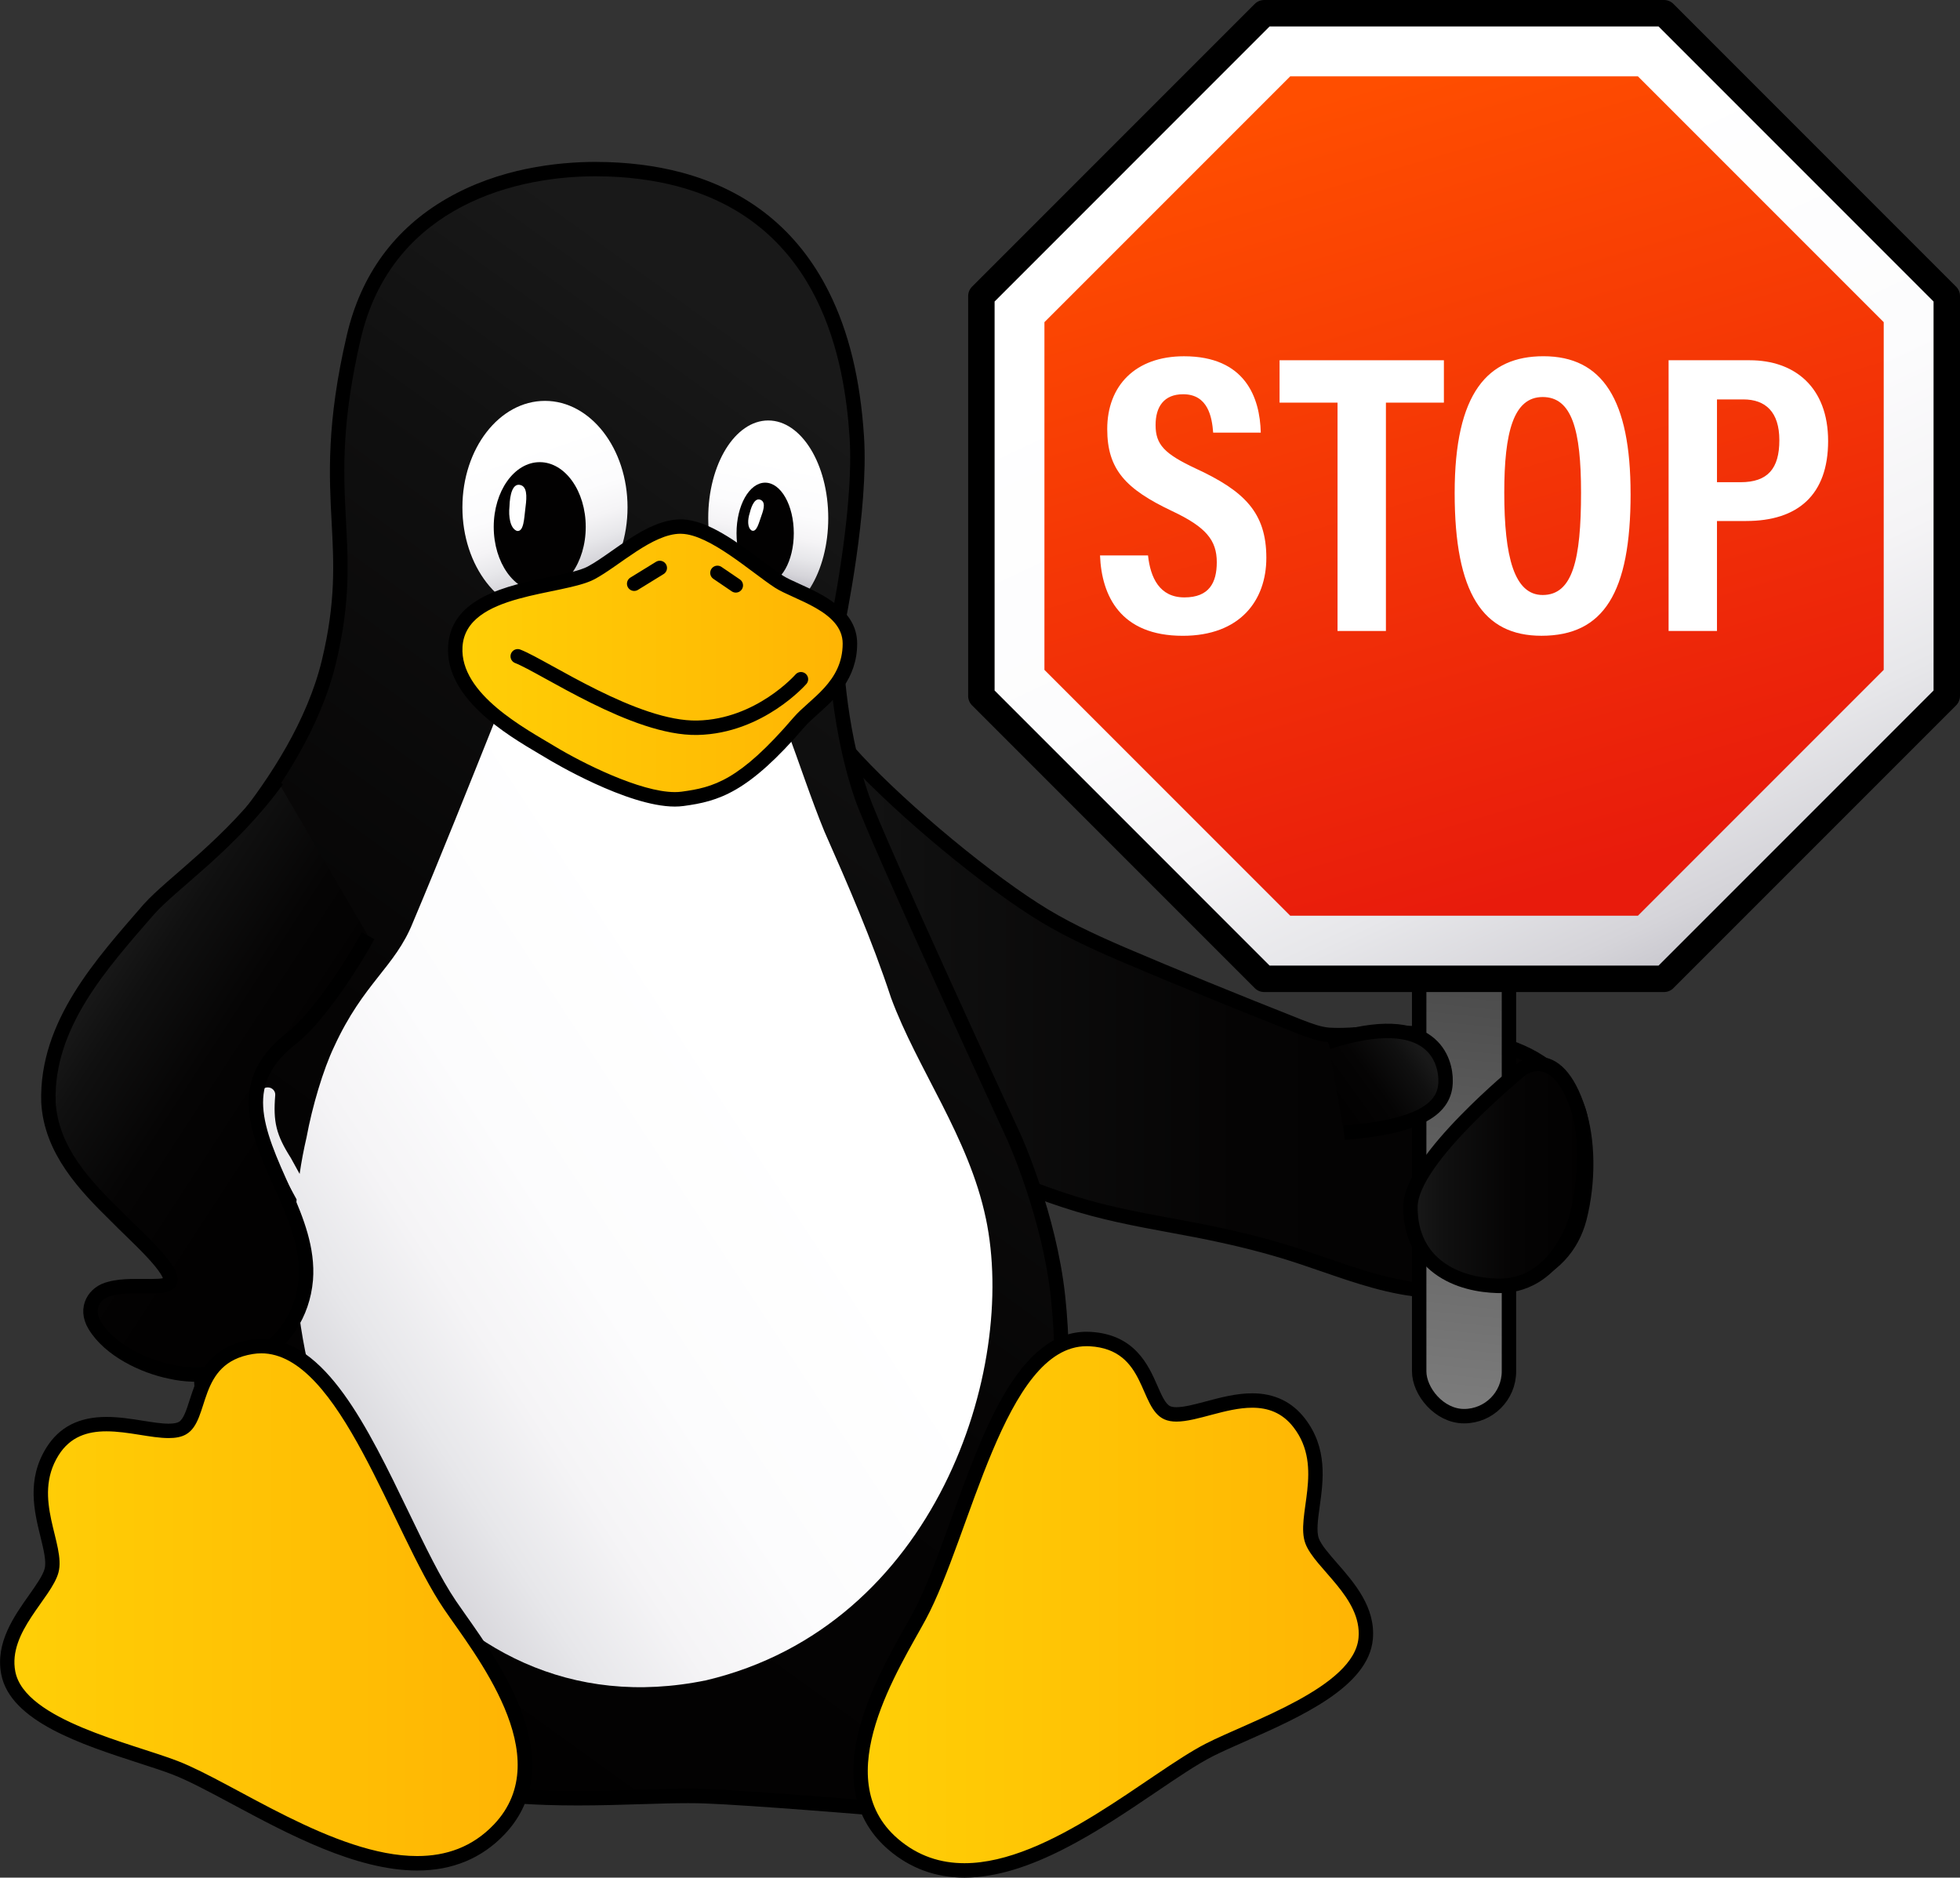 <?xml version="1.0" encoding="UTF-8"?><svg id="Ebene_2" xmlns="http://www.w3.org/2000/svg" xmlns:xlink="http://www.w3.org/1999/xlink" viewBox="0 0 815.47 781.06"><rect x="0" y="0" width="815.47" height="781.06" fill="#333333" stroke="none"/><defs><style>.cls-1{fill:none;}.cls-1,.cls-2,.cls-3,.cls-4,.cls-5{stroke:#000;}.cls-1,.cls-2,.cls-3,.cls-5{stroke-width:6px;}.cls-1,.cls-4{stroke-linecap:round;stroke-linejoin:round;}.cls-2{fill:url(#Unbenannter_Verlauf_26-3);}.cls-2,.cls-3,.cls-5{stroke-miterlimit:10;}.cls-3{fill:url(#Unbenannter_Verlauf_26-4);}.cls-6{fill:#020101;}.cls-7{fill:#fff;}.cls-8{fill:url(#Unbenannter_Verlauf_32-2);}.cls-9{fill:url(#Unbenannter_Verlauf_32-3);}.cls-10{fill:url(#Unbenannter_Verlauf_36-3);}.cls-11{fill:url(#Unbenannter_Verlauf_36-2);}.cls-12{fill:url(#Unbenannter_Verlauf_26-5);}.cls-13{fill:url(#Unbenannter_Verlauf_26-2);}.cls-14{fill:url(#Unbenannter_Verlauf_226);}.cls-4{fill:url(#Unbenannter_Verlauf_36-4);stroke-width:11px;}.cls-15{fill:url(#Unbenannter_Verlauf_26);}.cls-16{fill:url(#Unbenannter_Verlauf_36);}.cls-17{fill:url(#Unbenannter_Verlauf_32);}.cls-5{fill:url(#Unbenannter_Verlauf_243);}</style><linearGradient id="Unbenannter_Verlauf_26" x1="308.28" y1="416.27" x2="659.97" y2="416.27" gradientUnits="userSpaceOnUse"><stop offset=".01" stop-color="#191919"/><stop offset=".2" stop-color="#101010"/><stop offset=".59" stop-color="#050404"/><stop offset="1" stop-color="#020101"/></linearGradient><linearGradient id="Unbenannter_Verlauf_26-2" x1="422.06" y1="211.11" x2="92.75" y2="668.61" xlink:href="#Unbenannter_Verlauf_26"/><linearGradient id="Unbenannter_Verlauf_36" x1="370.39" y1="420.7" x2="64.79" y2="621.51" gradientUnits="userSpaceOnUse"><stop offset=".17" stop-color="#fff"/><stop offset=".45" stop-color="#fcfcfd"/><stop offset=".59" stop-color="#f5f4f6"/><stop offset=".7" stop-color="#e7e7ea"/><stop offset=".8" stop-color="#d5d4d9"/><stop offset=".88" stop-color="#bdbcc4"/><stop offset=".91" stop-color="#b4b3bc"/></linearGradient><linearGradient id="Unbenannter_Verlauf_243" x1="615.47" y1="410.26" x2="597.42" y2="584.14" gradientUnits="userSpaceOnUse"><stop offset="0" stop-color="#4c4c4c"/><stop offset="1" stop-color="#7c7c7c"/></linearGradient><linearGradient id="Unbenannter_Verlauf_36-2" x1="213.79" y1="172.22" x2="241.04" y2="253.95" xlink:href="#Unbenannter_Verlauf_36"/><linearGradient id="Unbenannter_Verlauf_36-3" x1="327.15" y1="180" x2="312.41" y2="249.68" xlink:href="#Unbenannter_Verlauf_36"/><linearGradient id="Unbenannter_Verlauf_26-3" x1="34.58" y1="411.88" x2="119.45" y2="467.22" xlink:href="#Unbenannter_Verlauf_26"/><linearGradient id="Unbenannter_Verlauf_26-4" x1="590.5" y1="435.68" x2="557.14" y2="459.74" xlink:href="#Unbenannter_Verlauf_26"/><linearGradient id="Unbenannter_Verlauf_26-5" x1="586.82" y1="488.74" x2="659.09" y2="488.74" xlink:href="#Unbenannter_Verlauf_26"/><linearGradient id="Unbenannter_Verlauf_36-4" x1="522.12" y1="21.47" x2="734.21" y2="472.03" xlink:href="#Unbenannter_Verlauf_36"/><linearGradient id="Unbenannter_Verlauf_226" x1="657.5" y1="370.13" x2="559.37" y2="37.75" gradientUnits="userSpaceOnUse"><stop offset=".01" stop-color="#e81b0c"/><stop offset="1" stop-color="#ff4e00"/></linearGradient><linearGradient id="Unbenannter_Verlauf_32" x1="358.01" y1="667.52" x2="568.29" y2="667.52" gradientUnits="userSpaceOnUse"><stop offset="0" stop-color="#ffcf06"/><stop offset=".68" stop-color="#ffbd04"/><stop offset="1" stop-color="#ffb404"/></linearGradient><linearGradient id="Unbenannter_Verlauf_32-2" x1="3.01" x2="218.43" xlink:href="#Unbenannter_Verlauf_32"/><linearGradient id="Unbenannter_Verlauf_32-3" x1="189.39" y1="275.79" x2="353.61" y2="275.79" xlink:href="#Unbenannter_Verlauf_32"/></defs><g id="Ebene_1-2"><path class="cls-15" d="M601.17,537.07c-2.49,0-4.99-.08-7.44-.25-14.74-1.02-28.95-5.92-42.68-10.67-3.05-1.05-6.08-2.1-9.11-3.1-10.25-3.43-21.08-6.38-33.11-9-7.23-1.62-14.56-2.97-21.64-4.28-14.18-2.62-28.84-5.32-43.99-10.33-16.6-5.39-35.86-13.69-57.25-24.66-12.74-5.84-16.22-13.64-21.02-24.42-.74-1.66-1.52-3.42-2.38-5.27-4.98-10.94-11.8-25.91-18.98-41.65-11.85-25.99-25.28-55.45-32.16-70.67l-.17-.4c-2.31-5.37-5.48-12.73.41-18.68l.15-.15.08-.07c1.91-1.74,3.19-4.26,4.55-6.92,2.49-4.89,5.6-10.97,13.73-11.08h.17s.17.01.17.01c7.9.79,13.44,7.03,18.81,13.06,1.14,1.28,2.31,2.6,3.49,3.86l.07.08c17.53,19.97,53,50.09,77.47,65.78,11.02,7.13,22.6,12.6,36.59,18.64,21.13,9.02,46.06,19.21,74.08,30.28,3.98,1.51,7.78,2.96,11.81,3.32,1.31.08,2.69.12,4.11.12,2.95,0,5.68-.17,8.83-.37,3.42-.21,7.29-.46,12.17-.51h1.33c21.33,0,65.7,0,77.4,31.89,4.23,12.56,4.43,29.82.55,45.11-3.12,12.15-11.55,21.1-23.74,25.21-9.56,3.35-20.74,5.12-32.29,5.12Z"/><path d="M330.19,298.47c8.23.82,13.76,8.92,20.42,15.99,17.27,19.68,52.84,50.13,78.1,66.33,11.77,7.61,24.02,13.26,37.02,18.87,27.23,11.63,55.89,23.1,74.17,30.32,4.27,1.62,8.23,3.12,12.65,3.51,1.54.09,2.98.13,4.38.13,6.38,0,11.82-.77,21.03-.87.43,0,.86,0,1.29,0,25.45,0,64.09,1.31,74.59,29.92,4.26,12.67,3.93,29.64.46,43.34-3,11.69-11,19.46-21.79,23.11-9.68,3.39-20.69,4.96-31.33,4.96-2.44,0-4.85-.08-7.23-.24-17.55-1.21-34.4-8.12-51.05-13.63-10.95-3.67-22.12-6.62-33.41-9.09-21.6-4.83-42.79-7.07-65.33-14.52-19.22-6.24-39.35-15.51-56.88-24.51-13.62-6.22-15.61-14.54-21.99-28.26-13.37-29.39-40.17-88.09-51.13-112.29-2.27-5.28-4.93-11.12-.36-15.73l.11-.12c6.29-5.74,6.3-17.08,16.29-17.21M330.45,292.46h-.34c-9.94.13-13.8,7.7-16.36,12.72-1.23,2.41-2.39,4.69-3.9,6.07l-.16.14-.15.15-.08.08c-7.26,7.38-3.34,16.48-.99,21.92l.15.35.02.05.02.05c6.88,15.2,19.71,43.36,32.12,70.58,7.19,15.77,14.03,30.78,19.01,41.72.87,1.87,1.64,3.6,2.38,5.27,4.87,10.94,8.72,19.59,22.44,25.9,21.51,11.04,40.9,19.39,57.65,24.82,15.31,5.06,30.07,7.78,44.35,10.42,7.06,1.3,14.36,2.65,21.52,4.25,11.95,2.61,22.68,5.52,32.82,8.92,3.03,1,6.11,2.07,9.1,3.1,13.92,4.81,28.31,9.78,43.45,10.83,2.52.17,5.09.26,7.65.26,11.87,0,23.38-1.83,33.28-5.29,13.16-4.46,22.27-14.15,25.65-27.29,4.02-15.84,3.79-33.74-.58-46.74l-.03-.08-.03-.08c-12.42-33.86-58.22-33.86-80.22-33.86h-1.3s-.03,0-.03,0h-.03c-4.96.05-8.87.3-12.32.51-3.1.19-5.78.36-8.64.36-1.33,0-2.62-.04-3.93-.11-3.58-.33-6.99-1.63-10.93-3.12-27.97-11.05-52.86-21.22-73.98-30.24-13.83-5.97-25.28-11.38-36.12-18.39-24.29-15.58-59.47-45.45-76.85-65.25l-.07-.08-.07-.08c-1.15-1.23-2.31-2.53-3.44-3.79-5.75-6.46-11.69-13.15-20.75-14.06l-.33-.03h0Z"/><path class="cls-13" d="M365.07,752.27c-.52-.04-52.43-4.36-71.74-5.07-2.14-.08-4.45-.12-7.07-.12-5.97,0-12.62.21-19.65.42-8.36.26-17.01.52-26.24.52s-17.44-.27-25.19-.83c-30.15-2.18-56.59-10.67-57.7-11.03l-1.08-.35-70.21-118.49-13.86-243.93,1.09-.96c.51-.45,51.1-45.87,63.44-97.18,5.9-24.55,5.04-40.84,4.12-58.09-1.07-20.12-2.17-40.92,6.24-77.01,5.67-24.33,19.17-42.81,40.12-54.92,21.27-12.3,44.81-14.88,60.82-14.88,12.2,0,24.21,1.5,34.75,4.33,45.01,12.11,69.77,48.15,73.57,107.14,1.98,30.61-7.9,77.63-8.92,82.36.01,3.46.42,36.27,10.95,67.15,5.91,17.34,62.71,140.31,63.28,141.55.61,1.34,14.77,32.79,18.41,66.54,3.62,33.58.04,70.41,0,70.78l-.06.57-73.06,141.69-2-.17Z"/><path d="M248.15,73.34c12.47,0,24.24,1.61,33.97,4.23,59.7,16.06,69.32,72.92,71.36,104.43,2.03,31.52-8.93,81.85-8.93,81.85,0,0-.27,35.06,11.11,68.43,6.03,17.69,63.4,141.84,63.4,141.84,0,0,14.52,31.95,18.15,65.6,3.63,33.66,0,70.16,0,70.16l-71.88,139.4s-52.27-4.36-71.88-5.08c-2.28-.08-4.67-.12-7.18-.12-12.94,0-28.74.95-45.9.95-8.08,0-16.46-.21-24.98-.83-30.13-2.18-56.99-10.89-56.99-10.89l-69.26-116.89-13.74-241.76s51.65-45.86,64.36-98.73c12.71-52.87-5.39-67.51,10.37-135.12,11.97-51.37,58.56-67.49,98.02-67.49M248.15,67.34c-16.37,0-40.47,2.65-62.32,15.28-21.7,12.54-35.67,31.67-41.54,56.84-8.51,36.5-7.34,58.47-6.31,77.85.9,17.02,1.76,33.1-4.04,57.23-12.11,50.37-62.01,95.2-62.51,95.64l-2.17,1.93.16,2.9,13.74,241.76.08,1.46.75,1.26,69.26,116.89,1.16,1.95,2.16.7c1.12.37,27.9,8.96,58.41,11.17,7.83.57,16.14.84,25.41.84s17.95-.27,26.34-.53c7.01-.22,13.64-.42,19.56-.42,2.58,0,4.85.04,6.95.12,19.24.71,71.08,5.02,71.6,5.07l3.99.33,1.84-3.56,71.88-139.4.52-1.02.11-1.14c.15-1.52,3.65-37.51,0-71.4-3.69-34.23-18.04-66.1-18.65-67.44-.59-1.27-57.32-124.1-63.18-141.29-10.11-29.66-10.75-61.21-10.78-65.87,1.34-6.28,10.87-52.45,8.91-82.86-1.55-24-6.35-43.73-14.68-60.32-12.74-25.38-33.3-42.04-61.11-49.52-10.79-2.9-23.07-4.43-35.53-4.43h0Z"/><path class="cls-16" d="M410.16,506.83c-7.06-33.84-28.54-62.18-39.45-91.79-7.93-24.1-17.93-47.04-27.73-69.2-5.4-13.13-10.68-29.15-15.44-41.89l-.03-.04c-5.95-3.56-58.71-29.36-88.46-27.83-14.43.32-29.77,8.63-32.65,22.54-10.27,25.71-23.73,59.39-34.63,85.16-7.45,18.58-20.51,24.99-32.74,51.59-4.55,9.5-9.13,24.92-11.51,37.84-1.16,4.95-2.11,10-2.86,15.12-1.22-2.22-2.44-4.45-3.65-6.63l-.09-.14c-6.01-9.5-7.32-14.85-6.41-25.98.14-1.65-1.14-3.1-2.86-3.23-1.71-.14-3.21,1.1-3.35,2.75-1.01,12.34.62,18.97,7.26,29.5,2.63,4.74,5.35,9.73,7.85,14.35-9.22,101.34,57.36,223.28,170.43,200.02,95.57-22.73,129.58-129.4,116.33-192.15Z"/><rect class="cls-5" x="590.46" y="353.34" width="37.35" height="235.76" rx="18.67" ry="18.67"/><ellipse class="cls-11" cx="226.74" cy="211.05" rx="34.35" ry="44.29"/><ellipse class="cls-10" cx="319.63" cy="215.52" rx="24.97" ry="40.61"/><ellipse class="cls-6" cx="224.56" cy="219.18" rx="19.14" ry="26.93"/><ellipse class="cls-6" cx="318.35" cy="221.8" rx="11.91" ry="21.02"/><path class="cls-2" d="M115.28,324.51c-19.38,26.72-43.5,42.73-53.33,53.73-19.39,22.4-42.73,47.71-41.8,80.11,1.05,20.12,15.31,34.93,28.05,47.44,7.68,7.89,24.99,22.92,22.49,27.59-1.85,1.86-4.65,1.49-7.65,1.65-5.19.04-12.03-.39-17.25,1.07-6.43,1.45-10.73,7.98-6.39,15.2,6.17,10.26,20.37,17.06,31.55,19.29,24.12,5.62,53.73-8.88,56.28-38.3.99-12.63-3.81-24.67-8.73-35.85-12.44-27.26-20.71-46.57,3.54-65.14,10.28-8.27,24.41-29.66,31.08-42.06"/><path class="cls-3" d="M559.19,471.22c31.74-2.56,42.3-10.19,42.25-21.52.14-7.54-4.42-30.63-48.9-16.21"/><path class="cls-12" d="M623.84,534.9c-.33,0-.67,0-1.01-.02-17.41-.55-36.01-9.43-36.01-32.71,0-8.35,7.76-20.52,23.07-36.17,10.76-11,21.66-20.01,22.42-20.64.54-.47,3.43-2.78,7.53-2.78,7.11,0,12.78,6.45,16.87,19.17,4.21,13.07,2.61,38.82-3.16,51.02-4.78,10.1-13.81,22.13-29.71,22.13h0Z"/><path d="M639.84,445.58c4.03,0,9.53,3.13,14.02,17.08,4.07,12.66,2.2,37.79-3.02,48.82-3.65,7.71-11.45,20.41-27,20.41-.3,0-.61,0-.92-.01-16.16-.51-33.11-8.23-33.11-29.71,0-18.17,44.44-54.52,44.44-54.52,0,0,2.31-2.07,5.59-2.07M639.84,439.58c-5.02,0-8.52,2.68-9.46,3.49-1.07.88-11.77,9.72-22.64,20.84-6.68,6.83-12.03,13.1-15.9,18.65-5.4,7.73-8.02,14.15-8.02,19.62,0,11.69,4.46,21.21,12.9,27.52,8.5,6.35,18.84,7.96,26.02,8.19.37.01.74.02,1.11.02,9.65,0,23.1-4.14,32.43-23.85,6.02-12.73,7.69-39.59,3.3-53.22-4.54-14.1-11.17-21.25-19.73-21.25h0Z"/><polygon class="cls-4" points="692.33 5.5 525.95 5.5 408.31 123.15 408.31 289.52 525.95 407.17 692.33 407.17 809.97 289.52 809.97 123.15 692.33 5.5"/><polygon class="cls-14" points="681.46 31.74 536.82 31.74 434.54 134.01 434.54 278.65 536.82 380.93 681.46 380.93 783.73 278.65 783.73 134.01 681.46 31.74"/><path class="cls-7" d="M477.64,231.04c1,9.32,4.82,17.47,15.14,17.47s13.47-6.15,13.47-14.64c0-9.15-4.49-14.64-18.63-21.29-19.3-9.15-26.95-17.3-26.95-34.1,0-17.97,11.64-30.28,31.94-30.28,25.45,0,31.61,17.13,31.94,31.77h-19.8c-.5-6.49-2.16-15.97-12.48-15.97-7.98,0-11.48,5.16-11.48,12.81,0,8.15,3.66,11.98,16.8,18.13,20.13,9.32,29.28,18.3,29.28,37.1,0,17.8-10.98,32.44-34.77,32.44-25.95,0-33.77-16.63-34.43-33.44h19.96Z"/><path class="cls-7" d="M556.49,167.49h-24.12v-17.63h68.37v17.63h-24.12v94.99h-20.13v-94.99Z"/><path class="cls-7" d="M678.42,205.42c0,41.09-11.15,59.05-37.1,59.05-24.29,0-36.1-17.63-36.1-59.39s13.81-56.89,36.93-56.89c24.62,0,36.26,18.13,36.26,57.22ZM625.86,204.92c0,26.78,4.16,42.59,15.97,42.59,12.48,0,15.97-14.64,15.97-42.59,0-26.12-3.83-39.76-15.97-39.76s-15.97,14.64-15.97,39.76Z"/><path class="cls-7" d="M694.22,149.86h33.77c18.63,0,32.61,11.15,32.61,33.6s-12.64,33.27-34.1,33.27h-12.14v45.75h-20.13v-112.62ZM714.35,200.59h9.82c11.31,0,16.14-5.66,16.14-17.47s-5.82-16.97-14.97-16.97h-10.98v34.43Z"/><path class="cls-17" d="M401.25,778.06c-11.26,0-21.23-3.66-29.62-10.86-28.62-24.58-5.16-66.32,7.44-88.74,1.28-2.27,2.44-4.35,3.44-6.19,5.48-10.19,10.58-24.28,15.98-39.19,12.91-35.66,27.54-76.09,53.64-76.09.5,0,1,.01,1.5.04,16.57.98,21.54,12.33,25.18,20.62,2.04,4.66,3.8,8.68,6.86,10.04,1.01.45,2.26.67,3.8.67,3.61,0,8.21-1.22,13.07-2.52,5.73-1.53,12.23-3.26,18.45-3.26,8.32,0,14.71,3.04,19.55,9.29,8.78,11.34,7,24.11,5.58,34.38-.84,6.01-1.56,11.21-.16,14.85,1.25,3.25,4.59,7.07,8.12,11.11,6.76,7.74,15.18,17.36,14.14,29.31-1.58,18.14-30.47,30.89-51.58,40.21-5.08,2.24-9.88,4.36-13.53,6.22-6.57,3.36-14.55,8.76-23.79,15.01-23.1,15.63-51.85,35.09-78.06,35.09Z"/><path d="M452.12,559.99c.44,0,.88.01,1.33.04,23.78,1.4,20.16,25.58,30.99,30.4,1.48.66,3.17.93,5.03.93,8.55,0,20.56-5.77,31.52-5.77,6.38,0,12.4,1.95,17.18,8.13,12.99,16.78.62,37.09,4.99,48.46,3.99,10.4,23.52,22.39,22.07,39.09-1.78,20.53-45.12,34.64-63.48,44.02-23.46,11.99-65.02,49.77-100.49,49.77-9.87,0-19.26-2.92-27.67-10.14-29.55-25.37.97-71.54,11.56-91.23,18.76-34.88,32.8-113.7,66.98-113.7M452.12,553.99c-13.06,0-24.45,8.78-34.83,26.85-8.37,14.58-15.11,33.2-21.63,51.21-5.36,14.81-10.42,28.8-15.8,38.79-.97,1.81-2.16,3.91-3.41,6.14-6.45,11.48-15.29,27.21-19.31,43.64-5.11,20.88-.89,37.32,12.54,48.85,8.96,7.69,19.58,11.59,31.58,11.59,27.13,0,56.3-19.74,79.74-35.6,9.16-6.2,17.07-11.55,23.47-14.82,3.57-1.82,8.33-3.92,13.37-6.15,23-10.15,51.62-22.79,53.35-42.69,1.15-13.22-7.73-23.38-14.87-31.55-3.35-3.84-6.52-7.46-7.58-10.21-1.12-2.92-.41-7.99.33-13.36,1.5-10.82,3.38-24.29-6.17-36.63-5.37-6.94-12.75-10.46-21.92-10.46-6.61,0-13.31,1.78-19.22,3.36-4.67,1.24-9.08,2.42-12.3,2.42-1.1,0-1.97-.14-2.58-.41-1.99-.89-3.61-4.59-5.33-8.51-3.72-8.49-9.34-21.32-27.75-22.41-.56-.03-1.12-.05-1.68-.05h0Z"/><path class="cls-8" d="M173.57,775.09c-24.72,0-52.84-15.09-75.43-27.21-9.83-5.27-18.32-9.83-25.2-12.5-3.81-1.48-8.81-3.09-14.09-4.8-21.94-7.11-52-16.84-55.42-34.72-2.26-11.78,5.13-22.22,11.06-30.6,3.1-4.38,6.03-8.53,6.94-11.89,1.02-3.77-.23-8.86-1.68-14.75-2.47-10.06-5.54-22.59,2.03-34.77,4.79-7.7,12.15-11.44,22.51-11.44,4.93,0,9.88.79,14.67,1.55,4.09.65,7.95,1.26,11.2,1.26,2.54,0,4.43-.38,5.78-1.16,2.9-1.67,4.24-5.85,5.79-10.69,2.76-8.62,6.55-20.42,22.93-23.08,1.34-.22,2.7-.33,4.03-.33,24.65,0,41.91,35.75,58.6,70.33,6.9,14.28,13.41,27.78,19.91,37.35,1.17,1.73,2.55,3.68,4.05,5.81,14.83,21.02,42.44,60.14,16.48,87.51-8.89,9.38-20.38,14.13-34.16,14.13h0Z"/><path d="M108.69,562.96c32.73,0,54.28,74.31,76.02,106.37,12.55,18.5,47.63,61.31,20.84,89.57-9.03,9.52-20.05,13.19-31.99,13.19-34.36,0-76.25-30.47-99.55-39.5-19.21-7.45-63.77-17.05-67.65-37.29-3.15-16.46,15.05-30.39,17.96-41.14,3.17-11.76-11.21-30.69,0-48.72,4.92-7.91,12.2-10.03,19.97-10.03,8.95,0,18.53,2.81,25.86,2.81,2.81,0,5.29-.41,7.27-1.55,10.27-5.91,4.21-29.59,27.71-33.41,1.2-.2,2.38-.29,3.55-.29M108.7,556.96h0c-1.49,0-3.01.12-4.51.37-18.2,2.96-22.48,16.3-25.31,25.13-1.31,4.07-2.54,7.92-4.43,9.01-.6.35-1.83.76-4.28.76-3.01,0-6.76-.6-10.72-1.23-4.9-.78-9.97-1.58-15.14-1.58-11.49,0-19.68,4.21-25.06,12.86-8.24,13.25-5,26.46-2.39,37.07,1.29,5.26,2.51,10.24,1.7,13.26-.77,2.84-3.55,6.77-6.49,10.94-6.26,8.85-14.06,19.87-11.56,32.9,3.76,19.63,33.52,29.26,57.44,37.01,5.24,1.7,10.2,3.3,13.93,4.75,6.71,2.6,15.12,7.12,24.87,12.34,22.89,12.28,51.38,27.56,76.85,27.56,14.63,0,26.86-5.07,36.34-15.06,12.18-12.84,14.69-29.62,7.47-49.88-5.68-15.93-16.08-30.67-23.68-41.43-1.47-2.09-2.87-4.06-4.02-5.76-6.37-9.39-12.84-22.79-19.69-36.97-17.09-35.41-34.77-72.02-61.3-72.03h0Z"/><path class="cls-9" d="M280.76,332.52c-15.25,0-40.25-12.68-51.33-19.38-1.01-.61-2.14-1.28-3.35-1.99-14.15-8.35-37.83-22.33-36.65-42.2,1.07-18.01,22.44-22.42,39.61-25.97,6.83-1.41,13.28-2.74,16.89-4.66,3.08-1.64,6.58-4.09,10.28-6.68,8.42-5.9,17.97-12.58,26.95-12.58.16,0,.31,0,.46,0,9.76.25,22.07,9.44,31.97,16.82,3.13,2.33,6.08,4.54,8.48,6.09,1.77,1.15,4.48,2.38,7.35,3.68,9.36,4.24,22.18,10.05,22.18,22.07,0,13.37-8.5,20.97-15.32,27.07-2.18,1.95-4.25,3.8-5.82,5.63-22.88,26.7-34.07,29.96-48.52,31.9-.99.13-2.07.2-3.19.2Z"/><path d="M283.16,222.05c.13,0,.26,0,.39,0,11.76.3,29.03,16.03,38.89,22.43,7.78,5.05,28.16,9.76,28.16,23.23,0,16.09-13.69,22.9-20.42,30.74-22.53,26.29-33.28,29.09-46.64,30.88-.88.12-1.81.17-2.79.17-14.39,0-38.6-12.19-49.78-18.95-12.02-7.27-39.73-21.73-38.55-41.44,1.34-22.59,41.82-21.19,54.92-28.16,10.31-5.49,24.09-18.91,35.82-18.92M283.17,216.05h0c-9.93,0-19.89,6.97-28.67,13.13-3.62,2.54-7.05,4.94-9.97,6.49-3.22,1.72-9.47,3.01-16.09,4.37-17.22,3.56-40.79,8.43-42,28.73-1.29,21.7,24.34,36.83,38.12,44.96,1.2.71,2.32,1.37,3.32,1.97,1.34.81,32.99,19.82,52.89,19.82,1.26,0,2.46-.08,3.59-.23,14.67-1.97,26.88-5.48,50.4-32.92,1.44-1.68,3.43-3.46,5.54-5.34,6.89-6.16,16.33-14.59,16.33-29.31,0-13.95-14.41-20.48-23.94-24.8-2.76-1.25-5.38-2.44-6.96-3.46-2.32-1.5-5.23-3.68-8.32-5.98-10.77-8.03-22.98-17.14-33.69-17.42-.18,0-.36,0-.54,0h0Z"/><line class="cls-1" x1="298.49" y1="238.31" x2="306.14" y2="243.51"/><line class="cls-1" x1="274.51" y1="236.26" x2="263.85" y2="242.82"/><path class="cls-1" d="M333.24,282.55s-17.11,19.63-43.08,20.18-63.56-25.35-74.76-29.72"/><path class="cls-7" d="M312.8,220.71c2.01.77,2.92-3.2,3.74-5.44.84-2.39,2.17-5.77.35-7.1-2.5-1.66-4.14,1.84-4.93,5.12-.92,2.81-1.09,6.21.76,7.38l.08.04Z"/><path class="cls-7" d="M215.12,220.86c2.84.46,2.95-5.42,3.4-8.82.44-3.63,1.25-8.8-1.5-10.11-3.73-1.56-4.91,3.89-5.05,8.74-.44,4.25.28,9.08,3.04,10.16l.12.04Z"/></g></svg>